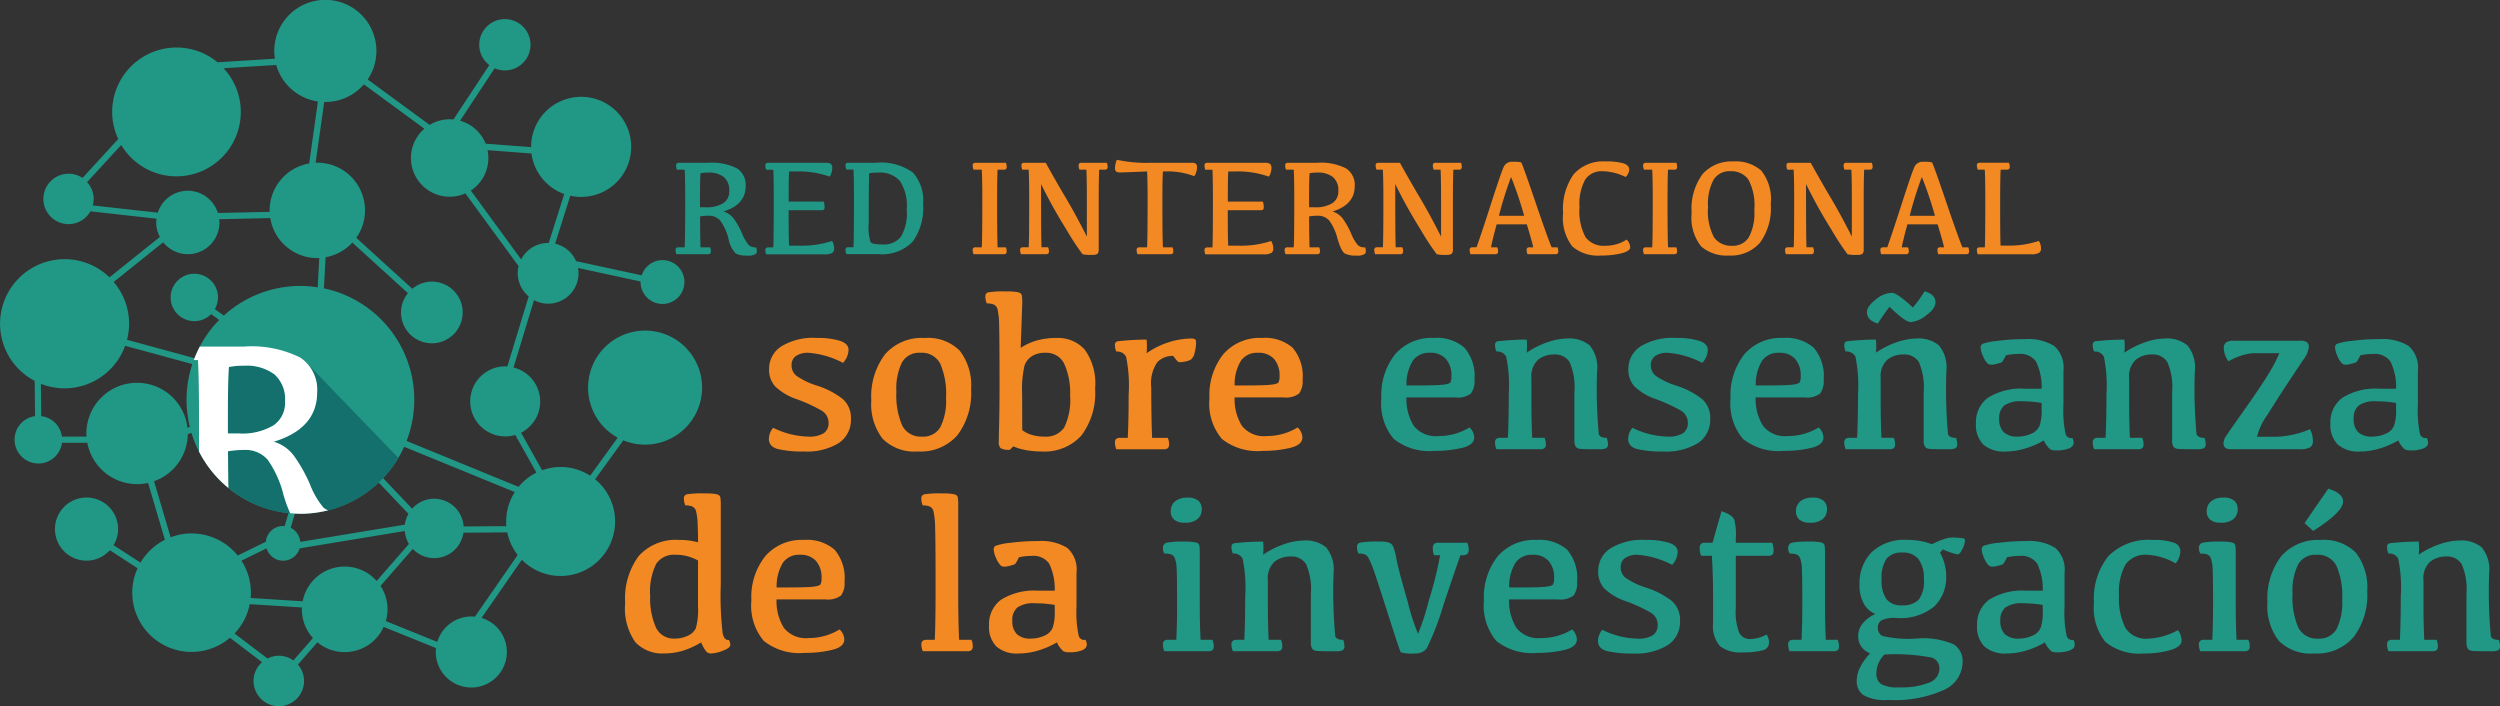 <svg xmlns="http://www.w3.org/2000/svg" width="174.248" height="49.229" viewBox="0 0 174.248 49.229">
  <rect x="0" y="0" width="174.248" height="49.229" fill="#333333" stroke="none"/>
  <g id="Grupo_68" data-name="Grupo 68" transform="translate(1914.996 148.375)">
    <g id="Grupo_17" data-name="Grupo 17" transform="translate(-1871.422 -113.984)">
      <g id="Grupo_15" data-name="Grupo 15" transform="translate(0 0)">
        <path id="Trazado_138" data-name="Trazado 138" d="M-1809.419-58.846a5.723,5.723,0,0,1-1.312.594,4.465,4.465,0,0,1-1.258.178,2.572,2.572,0,0,1-2.019-.787,4.105,4.105,0,0,1-.706-2.732,4.969,4.969,0,0,1,.942-3.269,3.472,3.472,0,0,1,2.818-1.123,4.985,4.985,0,0,1,.749.047q.3.046.571.115,0-.571-.027-1.223a4.225,4.225,0,0,0-.108-.922.5.5,0,0,0-.27-.348,1.292,1.292,0,0,0-.482-.077,1.2,1.2,0,0,1-.1-.471.279.279,0,0,1,.193-.3,6.841,6.841,0,0,1,1.274-.062,3.81,3.81,0,0,1,.826.058c.144.039.226.111.247.216a3.288,3.288,0,0,1,.031.544v5.527a22.261,22.261,0,0,0,.135,3.434q.135.486.421.425a.667.667,0,0,1,.108.348q0,.216-.514.409a2.511,2.511,0,0,1-.837.193.434.434,0,0,1-.324-.135A2.571,2.571,0,0,1-1809.419-58.846Zm-1.8-6.105a1.47,1.47,0,0,0-1.339.645,4.363,4.363,0,0,0-.413,2.226,4.968,4.968,0,0,0,.394,2.18,1.367,1.367,0,0,0,1.327.791,2.053,2.053,0,0,0,.9-.2,1.118,1.118,0,0,0,.56-.517,4.842,4.842,0,0,0,.151-1.579v-3.149a3.616,3.616,0,0,0-.676-.278A3.061,3.061,0,0,0-1811.217-64.951Z" transform="translate(1814.714 69.227)" fill="#f38923"/>
        <path id="Trazado_139" data-name="Trazado 139" d="M-1790.8-61.767a2.943,2.943,0,0,1,2.131.68,3.037,3.037,0,0,1,.695,2.238,1.429,1.429,0,0,1-.247.957,1.514,1.514,0,0,1-1.081.27h-3.411a3.538,3.538,0,0,0,.506,1.976,1.946,1.946,0,0,0,1.732.718,4.09,4.09,0,0,0,2.154-.6.988.988,0,0,1,.332.7q0,.517-.853.726a8.154,8.154,0,0,1-1.926.208,3.976,3.976,0,0,1-2.837-.837,3.829,3.829,0,0,1-.861-2.821,4.583,4.583,0,0,1,.969-3.084A3.361,3.361,0,0,1-1790.8-61.767Zm-.293,1.035a1.36,1.36,0,0,0-1.173.552,3.14,3.14,0,0,0-.44,1.725h.8q1.266,0,1.725-.05t.532-.166a.875.875,0,0,0,.073-.432,1.732,1.732,0,0,0-.386-1.2A1.432,1.432,0,0,0-1791.091-60.732Z" transform="translate(1803.263 65.008)" fill="#f38923"/>
      </g>
      <g id="Grupo_16" data-name="Grupo 16" transform="translate(20.64 0)">
        <path id="Trazado_140" data-name="Trazado 140" d="M-1766.219-62.651q0-3.265-.031-4.156a5.811,5.811,0,0,0-.112-1.161.5.5,0,0,0-.266-.348,1.285,1.285,0,0,0-.486-.077,1.2,1.2,0,0,1-.1-.471.28.28,0,0,1,.2-.3,6.858,6.858,0,0,1,1.27-.062,3.81,3.81,0,0,1,.826.058q.216.058.247.216a3.285,3.285,0,0,1,.031.544v6.46q.008,1.852.062,2.925h.857a1.016,1.016,0,0,1,.093.432.379.379,0,0,1-.085.285.5.5,0,0,1-.324.077h-3.072a1.227,1.227,0,0,1-.1-.463.332.332,0,0,1,.085-.251.392.392,0,0,1,.278-.081h.571Q-1766.219-60.1-1766.219-62.651Z" transform="translate(1767.214 69.227)" fill="#f38923"/>
        <path id="Trazado_141" data-name="Trazado 141" d="M-1751.613-54.526a5.859,5.859,0,0,1-1.331.575,4.829,4.829,0,0,1-1.339.2,2.163,2.163,0,0,1-1.552-.49,1.928,1.928,0,0,1-.51-1.455,2.112,2.112,0,0,1,.842-1.806,4.368,4.368,0,0,1,2.6-.626h1.135a3.982,3.982,0,0,0-.39-1.891,1.334,1.334,0,0,0-1.216-.533,4.134,4.134,0,0,0-.888.093,2.845,2.845,0,0,1-.266.478,2.7,2.7,0,0,1-.444.135c-.268.07-.454.057-.56-.039a1.565,1.565,0,0,1-.324-.521,1.621,1.621,0,0,1-.166-.61.272.272,0,0,1,.127-.239,4.213,4.213,0,0,1,1.038-.209,14.465,14.465,0,0,1,1.937-.123,3.47,3.47,0,0,1,2.019.471,2,2,0,0,1,.652,1.729v2.377A7.868,7.868,0,0,0-1750.1-55a.39.39,0,0,0,.474.293.685.685,0,0,1,.093.332q0,.263-.328.4a2.3,2.3,0,0,1-.884.139,1.017,1.017,0,0,1-.413-.066A1.741,1.741,0,0,1-1751.613-54.526Zm-.154-2.609a7.976,7.976,0,0,0-1.374-.116,1.957,1.957,0,0,0-1.231.293,1.14,1.14,0,0,0-.351.926,1.262,1.262,0,0,0,.313.93,1.32,1.32,0,0,0,.968.312,2.26,2.26,0,0,0,.95-.2,1.054,1.054,0,0,0,.582-.56,3.28,3.28,0,0,0,.143-1.131Z" transform="translate(1761.067 64.908)" fill="#f38923"/>
      </g>
    </g>
    <g id="Grupo_18" data-name="Grupo 18" transform="translate(-1833.941 -114.315)">
      <path id="Trazado_142" data-name="Trazado 142" d="M-1725.83-58.642h.818a.959.959,0,0,1,.1.432.379.379,0,0,1-.085.285.513.513,0,0,1-.332.077h-3.033a1.324,1.324,0,0,1-.093-.463.344.344,0,0,1,.081-.251.392.392,0,0,1,.281-.081h.571q.054-1.073.054-2.516,0-1.76-.027-2.35a2.542,2.542,0,0,0-.127-.814.46.46,0,0,0-.282-.278,1.606,1.606,0,0,0-.451-.054.7.7,0,0,1-.1-.378.357.357,0,0,1,.3-.386,6.284,6.284,0,0,1,1.165-.07,3.8,3.8,0,0,1,.826.058q.216.058.247.216a3.293,3.293,0,0,1,.03.544v3.512Q-1725.885-59.714-1725.83-58.642Zm-1.1-8.166a1.1,1.1,0,0,1-.741-.209.754.754,0,0,1-.239-.6.867.867,0,0,1,.308-.68,1.276,1.276,0,0,1,.849-.255,1.1,1.1,0,0,1,.772.22.776.776,0,0,1,.232.591.867.867,0,0,1-.286.675A1.3,1.3,0,0,1-1726.926-66.807Z" transform="translate(1728.455 69.177)" fill="#219786"/>
      <path id="Trazado_143" data-name="Trazado 143" d="M-1715.253-60.689a6.078,6.078,0,0,1,1.509-.749,4.413,4.413,0,0,1,1.331-.239,2.227,2.227,0,0,1,1.548.475,2.419,2.419,0,0,1,.521,1.81,34.428,34.428,0,0,0,.12,4.4q.119.247.551.239a1.25,1.25,0,0,1,.085.448.285.285,0,0,1-.131.278,1.166,1.166,0,0,1-.487.07q-1.072,0-1.312-.027a.41.41,0,0,1-.324-.162.889.889,0,0,1-.085-.451v-3.326a4.417,4.417,0,0,0-.336-2.115,1.191,1.191,0,0,0-1.085-.525,1.751,1.751,0,0,0-1.108.363,1.563,1.563,0,0,0-.467,1.3v1.629q0,1.365.054,2.516h.857a1.027,1.027,0,0,1,.093.432.379.379,0,0,1-.085.285.5.5,0,0,1-.324.077h-3.033a1.228,1.228,0,0,1-.1-.463.336.336,0,0,1,.085-.251.4.4,0,0,1,.278-.081h.533q.061-1.227.062-3.01a10,10,0,0,0-.178-2.639.683.683,0,0,0-.679-.363,1.045,1.045,0,0,1-.1-.448.25.25,0,0,1,.162-.267,17.948,17.948,0,0,1,2.045-.119A4.386,4.386,0,0,1-1715.253-60.689Z" transform="translate(1722.237 65.29)" fill="#219786"/>
      <path id="Trazado_144" data-name="Trazado 144" d="M-1691.537-60.551h-.417a1.176,1.176,0,0,1-.093-.455.465.465,0,0,1,.089-.324.388.388,0,0,1,.29-.093h2.022a1.087,1.087,0,0,1,.1.463.412.412,0,0,1-.1.324.542.542,0,0,1-.347.085h-.124q-.286.78-1.185,3.458a18.827,18.827,0,0,1-1.166,3.033.969.969,0,0,1-.829.355,2.555,2.555,0,0,1-.984-.085q-.067-.085-.911-2.732t-1.03-3.138a4.916,4.916,0,0,0-.309-.7.539.539,0,0,0-.278-.259,1.422,1.422,0,0,0-.424-.05,1.23,1.23,0,0,1-.1-.464.294.294,0,0,1,.243-.3,7.155,7.155,0,0,1,1.339-.07,1.95,1.95,0,0,1,.664.077.545.545,0,0,1,.282.27,4.466,4.466,0,0,1,.231.907q.135.714.78,2.944a15,15,0,0,0,.718,2.231,16.459,16.459,0,0,0,.756-2.335A24.979,24.979,0,0,0-1691.537-60.551Z" transform="translate(1710.856 65.189)" fill="#219786"/>
      <path id="Trazado_145" data-name="Trazado 145" d="M-1673.293-61.767a2.942,2.942,0,0,1,2.13.68,3.038,3.038,0,0,1,.695,2.238,1.429,1.429,0,0,1-.247.957,1.514,1.514,0,0,1-1.081.27h-3.412a3.545,3.545,0,0,0,.506,1.976,1.947,1.947,0,0,0,1.733.718,4.091,4.091,0,0,0,2.153-.6.989.989,0,0,1,.332.7q0,.517-.853.726a8.156,8.156,0,0,1-1.926.208,3.976,3.976,0,0,1-2.837-.837,3.829,3.829,0,0,1-.861-2.821,4.583,4.583,0,0,1,.969-3.084A3.361,3.361,0,0,1-1673.293-61.767Zm-.293,1.035a1.36,1.36,0,0,0-1.173.552,3.137,3.137,0,0,0-.44,1.725h.8q1.265,0,1.725-.05t.532-.166a.875.875,0,0,0,.073-.432,1.736,1.736,0,0,0-.385-1.2A1.433,1.433,0,0,0-1673.586-60.732Z" transform="translate(1699.335 65.34)" fill="#219786"/>
      <path id="Trazado_146" data-name="Trazado 146" d="M-1655.328-61.767a5.357,5.357,0,0,1,1.617.2q.6.2.6.637a1.384,1.384,0,0,1-.386.9,6.179,6.179,0,0,0-2.393-.7,1.475,1.475,0,0,0-.892.224.762.762,0,0,0-.3.648.91.91,0,0,0,.335.726,5.138,5.138,0,0,0,1.378.672,5.762,5.762,0,0,1,1.868.961,1.746,1.746,0,0,1,.555,1.37,1.929,1.929,0,0,1-.849,1.69,4.221,4.221,0,0,1-2.416.587,7.48,7.48,0,0,1-1.825-.169q-.629-.17-.629-.71a1.233,1.233,0,0,1,.3-.772,5.829,5.829,0,0,0,2.455.617,1.929,1.929,0,0,0,1.057-.231.825.825,0,0,0,.348-.741.977.977,0,0,0-.529-.868,11.541,11.541,0,0,0-1.656-.76,4.035,4.035,0,0,1-1.536-.9,1.717,1.717,0,0,1-.425-1.2,1.86,1.86,0,0,1,.842-1.583A4.239,4.239,0,0,1-1655.328-61.767Z" transform="translate(1688.988 65.34)" fill="#219786"/>
      <path id="Trazado_147" data-name="Trazado 147" d="M-1641.985-64.175h.525l.625-2.192a2.455,2.455,0,0,1,.552.239.932.932,0,0,1,.336.328,4.13,4.13,0,0,1,.108,1.308v.317h2.539a1.572,1.572,0,0,1,.093.54.39.39,0,0,1-.085.3.548.548,0,0,1-.339.073h-2.207v3.651a3.98,3.98,0,0,0,.239,1.717.832.832,0,0,0,.722.436,2.55,2.55,0,0,0,1.184-.317.983.983,0,0,1,.17.556.548.548,0,0,1-.452.547,5.257,5.257,0,0,1-1.424.139,2.265,2.265,0,0,1-1.54-.433,2.121,2.121,0,0,1-.482-1.612v-1.814q0-1.482-.085-2.871h-.756a1.7,1.7,0,0,1-.093-.541.4.4,0,0,1,.085-.282A.383.383,0,0,1-1641.985-64.175Z" transform="translate(1679.767 67.941)" fill="#219786"/>
      <path id="Trazado_148" data-name="Trazado 148" d="M-1625.538-58.642h.818a.959.959,0,0,1,.1.432.379.379,0,0,1-.085.285.514.514,0,0,1-.332.077h-3.033a1.324,1.324,0,0,1-.093-.463.344.344,0,0,1,.081-.251.392.392,0,0,1,.281-.081h.571q.054-1.073.054-2.516,0-1.76-.026-2.35a2.542,2.542,0,0,0-.127-.814.46.46,0,0,0-.282-.278,1.606,1.606,0,0,0-.451-.054.7.7,0,0,1-.1-.378.357.357,0,0,1,.3-.386,6.284,6.284,0,0,1,1.165-.07,3.8,3.8,0,0,1,.826.058q.216.058.247.216a3.293,3.293,0,0,1,.03.544v3.512Q-1625.593-59.714-1625.538-58.642Zm-1.1-8.166a1.1,1.1,0,0,1-.741-.209.754.754,0,0,1-.239-.6.866.866,0,0,1,.308-.68,1.277,1.277,0,0,1,.849-.255,1.1,1.1,0,0,1,.772.22.776.776,0,0,1,.232.591.868.868,0,0,1-.286.675A1.3,1.3,0,0,1-1626.634-66.807Z" transform="translate(1671.741 69.177)" fill="#219786"/>
      <path id="Trazado_149" data-name="Trazado 149" d="M-1611.363-61.079a3.315,3.315,0,0,1,.432,1.644,2.786,2.786,0,0,1-.837,2.107,3.7,3.7,0,0,1-2.636.8,2.05,2.05,0,0,0-1.05.173.586.586,0,0,0-.239.506.61.61,0,0,0,.324.579,8.094,8.094,0,0,0,2.369.177,5.294,5.294,0,0,1,2.613.414,1.389,1.389,0,0,1,.6,1.223,2.152,2.152,0,0,1-1.27,1.93,8.36,8.36,0,0,1-3.932.71,2.983,2.983,0,0,1-1.737-.351,1.188,1.188,0,0,1-.44-.984,2.126,2.126,0,0,1,.247-.961,3.878,3.878,0,0,1,.687-.946,1.4,1.4,0,0,1-.606-.459,1.221,1.221,0,0,1-.227-.753,1.388,1.388,0,0,1,.293-.853,2.424,2.424,0,0,1,.9-.683,1.636,1.636,0,0,1-.8-.717,2.638,2.638,0,0,1-.3-1.351,3.082,3.082,0,0,1,.833-2.226,3.325,3.325,0,0,1,2.508-.869,4.7,4.7,0,0,1,1.706.3,5.187,5.187,0,0,1,1.2-.455,4.712,4.712,0,0,1,1.019.05.178.178,0,0,1,.085.166,1.471,1.471,0,0,1-.181.575q-.181.374-.34.374a5.021,5.021,0,0,1-1.023-.347Zm-3.875,7.1a1.9,1.9,0,0,0-.413.61,1.764,1.764,0,0,0-.143.687.874.874,0,0,0,.317.756,2.347,2.347,0,0,0,1.266.232,5.122,5.122,0,0,0,2.1-.332,1.046,1.046,0,0,0,.707-.965.775.775,0,0,0-.517-.772A13.432,13.432,0,0,0-1615.238-53.978Zm1.251-7.109a1.359,1.359,0,0,0-1.088.413,2.345,2.345,0,0,0-.355,1.493,2.145,2.145,0,0,0,.343,1.351,1.3,1.3,0,0,0,1.077.424,1.539,1.539,0,0,0,1.15-.382,2.089,2.089,0,0,0,.371-1.439,2.192,2.192,0,0,0-.375-1.4A1.359,1.359,0,0,0-1613.988-61.087Z" transform="translate(1665.524 65.54)" fill="#219786"/>
      <path id="Trazado_150" data-name="Trazado 150" d="M-1593.128-54.526a5.848,5.848,0,0,1-1.331.575,4.825,4.825,0,0,1-1.339.2,2.162,2.162,0,0,1-1.551-.49,1.926,1.926,0,0,1-.51-1.455,2.111,2.111,0,0,1,.841-1.806,4.369,4.369,0,0,1,2.6-.626h1.135a3.973,3.973,0,0,0-.39-1.891,1.333,1.333,0,0,0-1.215-.533,4.129,4.129,0,0,0-.888.093,2.82,2.82,0,0,1-.266.478,2.688,2.688,0,0,1-.444.135q-.4.1-.56-.039a1.565,1.565,0,0,1-.324-.521,1.618,1.618,0,0,1-.166-.61.272.272,0,0,1,.127-.239,4.2,4.2,0,0,1,1.038-.209,14.468,14.468,0,0,1,1.937-.123,3.47,3.47,0,0,1,2.019.471,2,2,0,0,1,.652,1.729v2.377a7.868,7.868,0,0,0,.143,2.014.39.39,0,0,0,.474.293.691.691,0,0,1,.093.332q0,.263-.328.4a2.3,2.3,0,0,1-.883.139,1.02,1.02,0,0,1-.413-.066A1.749,1.749,0,0,1-1593.128-54.526Zm-.154-2.609a7.972,7.972,0,0,0-1.374-.116,1.954,1.954,0,0,0-1.231.293,1.14,1.14,0,0,0-.352.926,1.263,1.263,0,0,0,.313.93,1.321,1.321,0,0,0,.968.312,2.259,2.259,0,0,0,.95-.2,1.055,1.055,0,0,0,.583-.56,3.284,3.284,0,0,0,.143-1.131Z" transform="translate(1654.605 65.239)" fill="#219786"/>
      <path id="Trazado_151" data-name="Trazado 151" d="M-1575.615-53.855a3.744,3.744,0,0,1-2.7-.8,3.766,3.766,0,0,1-.8-2.728,4.718,4.718,0,0,1,1.011-3.261,3.94,3.94,0,0,1,3.08-1.123,4.129,4.129,0,0,1,1.467.189.628.628,0,0,1,.463.567,1.413,1.413,0,0,1-.324.88,4.467,4.467,0,0,0-1.976-.6,1.689,1.689,0,0,0-1.524.683,3.965,3.965,0,0,0-.452,2.142,4.609,4.609,0,0,0,.44,2.258,1.7,1.7,0,0,0,1.606.76,4.689,4.689,0,0,0,2.061-.594,1.236,1.236,0,0,1,.255.726q0,.44-.8.671A6.461,6.461,0,0,1-1575.615-53.855Z" transform="translate(1644.008 65.34)" fill="#219786"/>
      <path id="Trazado_152" data-name="Trazado 152" d="M-1559.655-58.642h.818a.96.96,0,0,1,.1.432.379.379,0,0,1-.085.285.513.513,0,0,1-.332.077h-3.033a1.327,1.327,0,0,1-.093-.463.344.344,0,0,1,.081-.251.394.394,0,0,1,.282-.081h.571q.054-1.073.054-2.516,0-1.76-.026-2.35a2.544,2.544,0,0,0-.127-.814.461.461,0,0,0-.282-.278,1.6,1.6,0,0,0-.451-.054.7.7,0,0,1-.1-.378.356.356,0,0,1,.3-.386,6.283,6.283,0,0,1,1.165-.07,3.8,3.8,0,0,1,.826.058q.216.058.247.216a3.336,3.336,0,0,1,.03.544v3.512Q-1559.709-59.714-1559.655-58.642Zm-1.1-8.166a1.107,1.107,0,0,1-.741-.209.756.756,0,0,1-.239-.6.866.866,0,0,1,.308-.68,1.276,1.276,0,0,1,.849-.255,1.1,1.1,0,0,1,.772.22.777.777,0,0,1,.232.591.868.868,0,0,1-.286.675A1.3,1.3,0,0,1-1560.751-66.807Z" transform="translate(1634.485 69.177)" fill="#219786"/>
      <path id="Trazado_153" data-name="Trazado 153" d="M-1548.034-58.505a3.127,3.127,0,0,1-2.462-.888,3.938,3.938,0,0,1-.787-2.678,4.862,4.862,0,0,1,.953-3.2,3.383,3.383,0,0,1,2.752-1.142,3.13,3.13,0,0,1,2.462.888,3.951,3.951,0,0,1,.787,2.686,4.848,4.848,0,0,1-.953,3.2A3.381,3.381,0,0,1-1548.034-58.505Zm.293-1.035a1.367,1.367,0,0,0,1.274-.664,4.127,4.127,0,0,0,.394-2.045,5.282,5.282,0,0,0-.4-2.362,1.443,1.443,0,0,0-1.393-.772,1.366,1.366,0,0,0-1.274.664,4.141,4.141,0,0,0-.394,2.053,5.256,5.256,0,0,0,.4,2.354A1.442,1.442,0,0,0-1547.74-59.54Zm-.957-8.05,1.652-2.4q1.035.316,1.035.9,0,.726-2.084,2.045Z" transform="translate(1628.267 69.99)" fill="#219786"/>
      <path id="Trazado_154" data-name="Trazado 154" d="M-1529.892-60.689a6.081,6.081,0,0,1,1.509-.749,4.416,4.416,0,0,1,1.332-.239,2.226,2.226,0,0,1,1.547.475,2.419,2.419,0,0,1,.521,1.81,34.472,34.472,0,0,0,.12,4.4q.12.247.552.239a1.251,1.251,0,0,1,.086.448.286.286,0,0,1-.132.278,1.162,1.162,0,0,1-.486.07q-1.073,0-1.312-.027a.41.41,0,0,1-.324-.162.89.89,0,0,1-.085-.451v-3.326a4.417,4.417,0,0,0-.336-2.115,1.19,1.19,0,0,0-1.085-.525,1.751,1.751,0,0,0-1.108.363,1.564,1.564,0,0,0-.467,1.3v1.629q0,1.365.054,2.516h.857a1.018,1.018,0,0,1,.093.432.381.381,0,0,1-.085.285.5.5,0,0,1-.325.077H-1532a1.238,1.238,0,0,1-.1-.463.335.335,0,0,1,.085-.251.4.4,0,0,1,.278-.081h.533q.062-1.227.062-3.01a9.988,9.988,0,0,0-.178-2.639.682.682,0,0,0-.679-.363,1.054,1.054,0,0,1-.1-.448.251.251,0,0,1,.162-.267,17.935,17.935,0,0,1,2.045-.119A4.438,4.438,0,0,1-1529.892-60.689Z" transform="translate(1617.419 65.29)" fill="#219786"/>
    </g>
    <g id="Grupo_19" data-name="Grupo 19" transform="translate(-1867.911 -137.028)">
      <path id="Trazado_155" data-name="Trazado 155" d="M-1804.894-116.37h.667a.726.726,0,0,1,.056.271.23.23,0,0,1-.046.163.229.229,0,0,1-.163.046h-2.194a.824.824,0,0,1-.061-.294.182.182,0,0,1,.05-.143.236.236,0,0,1,.161-.044h.425q.038-.649.037-3.328,0-1.433-.037-2.082h-.541a.889.889,0,0,1-.056-.294.181.181,0,0,1,.049-.142.234.234,0,0,1,.161-.045h2.012a3.88,3.88,0,0,1,2.026.392,1.368,1.368,0,0,1,.6,1.237q0,1.293-1.549,1.765a1.39,1.39,0,0,1,.719.5,5.52,5.52,0,0,1,.582,1.034,2.852,2.852,0,0,0,.481.824.7.7,0,0,0,.5.142q.1.336-.023.455a.972.972,0,0,1-.6.119,1.636,1.636,0,0,1-.8-.145,2,2,0,0,1-.506-1.029,3.757,3.757,0,0,0-.558-1.244,1.034,1.034,0,0,0-.849-.359,3.57,3.57,0,0,0-.574.046Q-1804.921-116.916-1804.894-116.37Zm-.037-2.791h.392a2.193,2.193,0,0,0,1.23-.285.961.961,0,0,0,.417-.849,1.187,1.187,0,0,0-.378-.974,1.669,1.669,0,0,0-1.083-.31,2.678,2.678,0,0,0-.542.046q-.037.4-.037,1.891Z" transform="translate(1806.635 122.261)" fill="#219786"/>
      <path id="Trazado_156" data-name="Trazado 156" d="M-1792.041-122.261h4a.637.637,0,0,1,.364.075.362.362,0,0,1,.1.3,1.161,1.161,0,0,1-.177.588,6.6,6.6,0,0,0-2.427-.359h-.406q-.033.528-.028,2.1h2.441a1.2,1.2,0,0,1,.061.383.246.246,0,0,1-.046.175.272.272,0,0,1-.182.044h-2.278q0,2.017.033,2.469h.654a6.714,6.714,0,0,0,2.338-.327,1.039,1.039,0,0,1,.149.532.342.342,0,0,1-.135.3,1.058,1.058,0,0,1-.551.1l-4.052,0a.842.842,0,0,1-.061-.3.177.177,0,0,1,.049-.138.241.241,0,0,1,.161-.044h.345q.033-.654.033-3.333,0-1.433-.033-2.082h-.495a.833.833,0,0,1-.061-.294.182.182,0,0,1,.049-.142A.236.236,0,0,1-1792.041-122.261Z" transform="translate(1798.501 122.261)" fill="#219786"/>
      <path id="Trazado_157" data-name="Trazado 157" d="M-1779.172-122.261h1.886a3.825,3.825,0,0,1,2.6.674,2.935,2.935,0,0,1,.719,2.22,3.984,3.984,0,0,1-.728,2.6,2.966,2.966,0,0,1-2.4.873l-2.222,0a.839.839,0,0,1-.061-.3.177.177,0,0,1,.05-.138.239.239,0,0,1,.161-.044h.345q.032-.654.033-3.333,0-1.433-.033-2.082h-.495a.83.83,0,0,1-.061-.294.181.181,0,0,1,.05-.142A.234.234,0,0,1-1779.172-122.261Zm2.053.682a3.413,3.413,0,0,0-.607.046q-.033.7-.033,3.464a3.682,3.682,0,0,0,.121,1.327q.121.171.845.171a1.528,1.528,0,0,0,1.263-.516,3.187,3.187,0,0,0,.418-1.921,3.123,3.123,0,0,0-.488-2.007A1.9,1.9,0,0,0-1777.118-121.579Z" transform="translate(1791.224 122.261)" fill="#219786"/>
    </g>
    <g id="Grupo_20" data-name="Grupo 20" transform="translate(-1847.201 -137.238)">
      <path id="Trazado_158" data-name="Trazado 158" d="M-1758.762-122.261h2.105a.727.727,0,0,1,.056.271.229.229,0,0,1-.046.163.227.227,0,0,1-.164.047h-.425q-.033.649-.033,2.138,0,2.623.037,3.272h.574a.727.727,0,0,1,.056.271.229.229,0,0,1-.046.163.229.229,0,0,1-.164.046h-2.1a.824.824,0,0,1-.061-.294.184.184,0,0,1,.049-.143.237.237,0,0,1,.161-.044h.425q.038-.649.037-3.328,0-1.433-.037-2.082h-.574a.828.828,0,0,1-.061-.294.183.183,0,0,1,.049-.142A.235.235,0,0,1-1758.762-122.261Z" transform="translate(1758.972 122.471)" fill="#f38923"/>
      <path id="Trazado_159" data-name="Trazado 159" d="M-1751.063-122.261h1.484q.752,1.358,1.417,2.476t1.449,2.668V-119.7q0-1.433-.032-2.082h-.481a.829.829,0,0,1-.06-.294.182.182,0,0,1,.049-.142.234.234,0,0,1,.161-.045h1.755a.73.73,0,0,1,.056.271.229.229,0,0,1-.046.163.228.228,0,0,1-.163.047h-.379q-.032.649-.033,2.138v3.374a.5.5,0,0,1-.081.35.63.63,0,0,1-.381.075,2.5,2.5,0,0,1-.665-.044,17.583,17.583,0,0,1-1.134-1.734,34.542,34.542,0,0,1-1.758-3.16q0,3.763.032,4.411h.458a.681.681,0,0,1,.061.271.227.227,0,0,1-.047.163.236.236,0,0,1-.168.046h-1.736a.827.827,0,0,1-.061-.294.183.183,0,0,1,.049-.143.236.236,0,0,1,.161-.044h.392q.032-.649.032-3.328,0-1.433-.037-2.082h-.444a.837.837,0,0,1-.06-.294.182.182,0,0,1,.049-.142A.234.234,0,0,1-1751.063-122.261Z" transform="translate(1754.671 122.471)" fill="#f38923"/>
      <path id="Trazado_160" data-name="Trazado 160" d="M-1733.908-116.643q.038-.649.037-3.328,0-1.433-.037-1.961-1.657.07-1.871.07a.463.463,0,0,1-.285-.065.311.311,0,0,1-.079-.248,1.469,1.469,0,0,1,.13-.569,9.568,9.568,0,0,0,2.3.21h2.917a.462.462,0,0,1,.287.067.307.307,0,0,1,.082.246,1.12,1.12,0,0,1-.192.621,5.23,5.23,0,0,0-2.026-.332h-.158q-.038.528-.037,2.017,0,2.623.037,3.272h.667a.728.728,0,0,1,.056.271.229.229,0,0,1-.046.163.231.231,0,0,1-.163.046h-2.287a.824.824,0,0,1-.061-.294.182.182,0,0,1,.05-.143.236.236,0,0,1,.161-.044Z" transform="translate(1746.063 122.744)" fill="#f38923"/>
      <path id="Trazado_161" data-name="Trazado 161" d="M-1721.594-122.261h4a.636.636,0,0,1,.364.075.362.362,0,0,1,.1.3,1.162,1.162,0,0,1-.178.588,6.6,6.6,0,0,0-2.427-.359h-.406q-.033.528-.028,2.1h2.442a1.217,1.217,0,0,1,.06.383.244.244,0,0,1-.047.175.27.27,0,0,1-.182.044h-2.278q0,2.017.032,2.469h.654a6.718,6.718,0,0,0,2.339-.327,1.042,1.042,0,0,1,.149.532.343.343,0,0,1-.135.3,1.059,1.059,0,0,1-.551.1l-4.051,0a.839.839,0,0,1-.061-.3.178.178,0,0,1,.05-.138.239.239,0,0,1,.161-.044h.345q.033-.654.033-3.333,0-1.433-.033-2.082h-.495a.83.83,0,0,1-.061-.294.182.182,0,0,1,.05-.142A.234.234,0,0,1-1721.594-122.261Z" transform="translate(1737.954 122.471)" fill="#f38923"/>
      <path id="Trazado_162" data-name="Trazado 162" d="M-1707.193-116.37h.668a.737.737,0,0,1,.056.271.228.228,0,0,1-.047.163.229.229,0,0,1-.163.046h-2.194a.828.828,0,0,1-.06-.294.184.184,0,0,1,.049-.143.236.236,0,0,1,.161-.044h.425q.037-.649.037-3.328,0-1.433-.037-2.082h-.542a.885.885,0,0,1-.056-.294.182.182,0,0,1,.049-.142.234.234,0,0,1,.161-.045h2.012a3.881,3.881,0,0,1,2.026.392,1.368,1.368,0,0,1,.6,1.237q0,1.293-1.55,1.765a1.392,1.392,0,0,1,.719.5,5.552,5.552,0,0,1,.581,1.034,2.851,2.851,0,0,0,.481.824.7.7,0,0,0,.5.142q.1.336-.023.455a.972.972,0,0,1-.6.119,1.635,1.635,0,0,1-.8-.145q-.243-.145-.506-1.029a3.754,3.754,0,0,0-.558-1.244,1.033,1.033,0,0,0-.849-.359,3.575,3.575,0,0,0-.574.046Q-1707.221-116.916-1707.193-116.37Zm-.037-2.791h.392a2.192,2.192,0,0,0,1.23-.285.961.961,0,0,0,.418-.849,1.189,1.189,0,0,0-.378-.974,1.669,1.669,0,0,0-1.083-.31,2.677,2.677,0,0,0-.542.046q-.037.4-.037,1.891Z" transform="translate(1730.676 122.471)" fill="#f38923"/>
      <path id="Trazado_163" data-name="Trazado 163" d="M-1694.247-122.261h1.484q.751,1.358,1.417,2.476t1.449,2.668V-119.7q0-1.433-.033-2.082h-.481a.83.83,0,0,1-.061-.294.182.182,0,0,1,.049-.142.235.235,0,0,1,.161-.045h1.755a.726.726,0,0,1,.056.271.228.228,0,0,1-.047.163.226.226,0,0,1-.163.047h-.378q-.032.649-.032,2.138v3.374a.5.5,0,0,1-.082.35.631.631,0,0,1-.381.075,2.51,2.51,0,0,1-.665-.044,17.559,17.559,0,0,1-1.134-1.734,34.481,34.481,0,0,1-1.758-3.16q0,3.763.033,4.411h.457a.687.687,0,0,1,.06.271.229.229,0,0,1-.047.163.236.236,0,0,1-.168.046h-1.736a.826.826,0,0,1-.061-.294.183.183,0,0,1,.05-.143.236.236,0,0,1,.161-.044h.392q.033-.649.033-3.328,0-1.433-.037-2.082h-.443a.831.831,0,0,1-.061-.294.182.182,0,0,1,.049-.142A.236.236,0,0,1-1694.247-122.261Z" transform="translate(1722.543 122.471)" fill="#f38923"/>
      <path id="Trazado_164" data-name="Trazado 164" d="M-1676.279-122.422a2.175,2.175,0,0,1,.6.04q.07.039.943,2.609t1.181,3.312h.411a.728.728,0,0,1,.056.271.228.228,0,0,1-.047.163.23.23,0,0,1-.163.046h-1.937a.826.826,0,0,1-.061-.294.184.184,0,0,1,.049-.143.238.238,0,0,1,.161-.044h.252q-.088-.416-.448-1.6h-2.1q-.326,1.172-.392,1.6h.434a.728.728,0,0,1,.056.271.228.228,0,0,1-.047.163.23.23,0,0,1-.163.046h-1.718a.884.884,0,0,1-.056-.294.184.184,0,0,1,.049-.143.237.237,0,0,1,.161-.044h.271q.308-.85,1.022-3.069t.882-2.555A.622.622,0,0,1-1676.279-122.422Zm-.947,3.762h1.759a25.917,25.917,0,0,0-.912-2.7A25.179,25.179,0,0,0-1677.226-118.66Z" transform="translate(1713.905 122.562)" fill="#f38923"/>
      <path id="Trazado_165" data-name="Trazado 165" d="M-1661.332-116.6a2.684,2.684,0,0,0,1.494-.43.771.771,0,0,1,.247.537q0,.261-.6.418a5.846,5.846,0,0,1-1.447.156,2.725,2.725,0,0,1-1.988-.635,3.227,3.227,0,0,1-.639-2.306,4.153,4.153,0,0,1,.751-2.74,2.752,2.752,0,0,1,2.213-.878,4.358,4.358,0,0,1,1.228.131q.416.13.415.444a.726.726,0,0,1-.257.509,3.727,3.727,0,0,0-1.61-.4,1.364,1.364,0,0,0-1.195.571,3.491,3.491,0,0,0-.4,1.935,3.785,3.785,0,0,0,.423,2.1A1.566,1.566,0,0,0-1661.332-116.6Z" transform="translate(1705.418 122.592)" fill="#f38923"/>
      <path id="Trazado_166" data-name="Trazado 166" d="M-1651.211-122.261h2.1a.726.726,0,0,1,.056.271.229.229,0,0,1-.047.163.226.226,0,0,1-.163.047h-.425q-.032.649-.033,2.138,0,2.623.037,3.272h.574a.726.726,0,0,1,.056.271.229.229,0,0,1-.047.163.228.228,0,0,1-.163.046h-2.1a.824.824,0,0,1-.061-.294.183.183,0,0,1,.05-.143.236.236,0,0,1,.161-.044h.425q.038-.649.037-3.328,0-1.433-.037-2.082h-.574a.828.828,0,0,1-.061-.294.181.181,0,0,1,.05-.142A.234.234,0,0,1-1651.211-122.261Z" transform="translate(1698.154 122.471)" fill="#f38923"/>
      <path id="Trazado_167" data-name="Trazado 167" d="M-1643.643-118.882a4.069,4.069,0,0,1,.763-2.717,2.7,2.7,0,0,1,2.154-.878,2.685,2.685,0,0,1,1.933.637,3.194,3.194,0,0,1,.663,2.327,4.064,4.064,0,0,1-.763,2.717,2.7,2.7,0,0,1-2.154.877,2.689,2.689,0,0,1-1.932-.635A3.189,3.189,0,0,1-1643.643-118.882Zm1.143-.429a3.84,3.84,0,0,0,.423,2.136,1.455,1.455,0,0,0,1.253.576,1.3,1.3,0,0,0,1.16-.584,3.533,3.533,0,0,0,.389-1.9,3.832,3.832,0,0,0-.422-2.145,1.463,1.463,0,0,0-1.253-.567,1.3,1.3,0,0,0-1.16.583A3.525,3.525,0,0,0-1642.5-119.311Z" transform="translate(1693.755 122.592)" fill="#f38923"/>
      <path id="Trazado_168" data-name="Trazado 168" d="M-1628.355-122.261h1.484q.752,1.358,1.417,2.476t1.449,2.668V-119.7q0-1.433-.033-2.082h-.481a.829.829,0,0,1-.06-.294.18.18,0,0,1,.049-.142.233.233,0,0,1,.161-.045h1.755a.731.731,0,0,1,.056.271.229.229,0,0,1-.047.163.228.228,0,0,1-.163.047h-.378q-.032.649-.033,2.138v3.374a.5.5,0,0,1-.081.35.63.63,0,0,1-.381.075,2.505,2.505,0,0,1-.665-.044,17.63,17.63,0,0,1-1.135-1.734,34.647,34.647,0,0,1-1.757-3.16q0,3.763.032,4.411h.458a.679.679,0,0,1,.061.271.227.227,0,0,1-.047.163.236.236,0,0,1-.168.046h-1.736a.826.826,0,0,1-.061-.294.182.182,0,0,1,.049-.143.236.236,0,0,1,.161-.044h.393q.032-.649.032-3.328,0-1.433-.037-2.082h-.444a.84.84,0,0,1-.06-.294.18.18,0,0,1,.049-.142A.233.233,0,0,1-1628.355-122.261Z" transform="translate(1685.282 122.471)" fill="#f38923"/>
      <path id="Trazado_169" data-name="Trazado 169" d="M-1610.386-122.422a2.18,2.18,0,0,1,.6.04q.07.039.943,2.609t1.181,3.312h.411a.73.73,0,0,1,.056.271.227.227,0,0,1-.047.163.229.229,0,0,1-.163.046h-1.937a.833.833,0,0,1-.06-.294.185.185,0,0,1,.049-.143.239.239,0,0,1,.161-.044h.252q-.088-.416-.448-1.6h-2.105q-.326,1.172-.392,1.6h.434a.728.728,0,0,1,.056.271.226.226,0,0,1-.047.163.229.229,0,0,1-.163.046h-1.718a.885.885,0,0,1-.056-.294.184.184,0,0,1,.049-.143.238.238,0,0,1,.161-.044h.271q.308-.85,1.022-3.069t.882-2.555A.621.621,0,0,1-1610.386-122.422Zm-.948,3.762h1.76a25.641,25.641,0,0,0-.913-2.7A25.492,25.492,0,0,0-1611.334-118.66Z" transform="translate(1676.644 122.562)" fill="#f38923"/>
      <path id="Trazado_170" data-name="Trazado 170" d="M-1596.246-116.491h.4a6.467,6.467,0,0,0,2.269-.327,1.039,1.039,0,0,1,.149.532.343.343,0,0,1-.135.3,1.058,1.058,0,0,1-.551.1l-3.725,0a.849.849,0,0,1-.06-.3.176.176,0,0,1,.049-.138.238.238,0,0,1,.161-.044h.345q.033-.654.033-3.333,0-1.433-.037-2.082h-.49a.84.84,0,0,1-.06-.294.18.18,0,0,1,.049-.142.233.233,0,0,1,.161-.045h2.021a.689.689,0,0,1,.06.271.229.229,0,0,1-.047.163.235.235,0,0,1-.168.047h-.42q-.033.649-.033,2.138Q-1596.279-117.019-1596.246-116.491Z" transform="translate(1667.89 122.471)" fill="#f38923"/>
    </g>
    <g id="Grupo_21" data-name="Grupo 21" transform="translate(-1861.406 -128.062)">
      <path id="Trazado_171" data-name="Trazado 171" d="M-1788.328-94.167a5.343,5.343,0,0,1,1.617.2q.6.2.6.637a1.384,1.384,0,0,1-.386.9,6.173,6.173,0,0,0-2.392-.7,1.481,1.481,0,0,0-.892.223.763.763,0,0,0-.3.649.911.911,0,0,0,.336.726,5.122,5.122,0,0,0,1.377.671,5.761,5.761,0,0,1,1.868.961,1.746,1.746,0,0,1,.556,1.37,1.927,1.927,0,0,1-.85,1.69,4.215,4.215,0,0,1-2.415.587,7.454,7.454,0,0,1-1.825-.17q-.629-.169-.629-.71a1.236,1.236,0,0,1,.3-.772,5.83,5.83,0,0,0,2.455.617,1.931,1.931,0,0,0,1.057-.231.825.825,0,0,0,.348-.741.977.977,0,0,0-.529-.868,11.58,11.58,0,0,0-1.656-.76,4.03,4.03,0,0,1-1.536-.9,1.714,1.714,0,0,1-.425-1.2,1.859,1.859,0,0,1,.841-1.582A4.242,4.242,0,0,1-1788.328-94.167Z" transform="translate(1791.663 97.408)" fill="#f38923"/>
      <path id="Trazado_172" data-name="Trazado 172" d="M-1771.984-86.255a3.126,3.126,0,0,1-2.462-.888,3.937,3.937,0,0,1-.787-2.678,4.865,4.865,0,0,1,.953-3.2,3.383,3.383,0,0,1,2.752-1.142,3.13,3.13,0,0,1,2.462.888,3.947,3.947,0,0,1,.788,2.686,4.851,4.851,0,0,1-.953,3.2A3.382,3.382,0,0,1-1771.984-86.255Zm.294-1.035a1.367,1.367,0,0,0,1.273-.664,4.123,4.123,0,0,0,.394-2.045,5.291,5.291,0,0,0-.4-2.362,1.443,1.443,0,0,0-1.394-.772,1.366,1.366,0,0,0-1.273.664,4.139,4.139,0,0,0-.394,2.054,5.264,5.264,0,0,0,.405,2.354A1.443,1.443,0,0,0-1771.69-87.29Z" transform="translate(1782.372 97.408)" fill="#f38923"/>
      <path id="Trazado_173" data-name="Trazado 173" d="M-1755.948-95.051q0-3.265-.027-4.157a5.679,5.679,0,0,0-.108-1.161.5.5,0,0,0-.27-.347,1.292,1.292,0,0,0-.483-.077,1.212,1.212,0,0,1-.1-.471.279.279,0,0,1,.193-.3,6.845,6.845,0,0,1,1.274-.062,3.809,3.809,0,0,1,.826.058q.216.058.247.216a3.259,3.259,0,0,1,.032.544l-.109,3.118a3.874,3.874,0,0,1,1.107-.513,4.977,4.977,0,0,1,1.393-.182,2.509,2.509,0,0,1,1.957.806,4.02,4.02,0,0,1,.729,2.714,4.918,4.918,0,0,1-.953,3.276,3.459,3.459,0,0,1-2.783,1.115,5.7,5.7,0,0,1-1.154-.108,3.765,3.765,0,0,1-.814-.247l-.239.239a1.11,1.11,0,0,1-.644-.116.576.576,0,0,1-.127-.432q0-.27.026-1.312T-1755.948-95.051Zm1.575.594.008,2.493a1.9,1.9,0,0,0,.652.332,2.977,2.977,0,0,0,.883.123,1.532,1.532,0,0,0,1.386-.629,4.359,4.359,0,0,0,.413-2.242,4.826,4.826,0,0,0-.417-2.22,1.372,1.372,0,0,0-1.3-.752,1.7,1.7,0,0,0-.942.236,1.3,1.3,0,0,0-.521.667A7.582,7.582,0,0,0-1754.373-94.457Z" transform="translate(1772.025 101.627)" fill="#f38923"/>
      <path id="Trazado_174" data-name="Trazado 174" d="M-1736.153-93.615a.25.25,0,0,1,.162-.266,17.8,17.8,0,0,1,2.045-.119,4.856,4.856,0,0,1,0,.949,5.794,5.794,0,0,1,1.648-.8,5.337,5.337,0,0,1,1.439-.224.564.564,0,0,1,.289.05c.049.033.073.106.073.22a2.71,2.71,0,0,1-.1.71.857.857,0,0,1-.251.478,1.239,1.239,0,0,1-.486.155,1.02,1.02,0,0,1-.4.023,2.521,2.521,0,0,1-.352-.425,1.48,1.48,0,0,0-1.112.436,2.6,2.6,0,0,0-.425,1.756q.008,2.37.062,3.519h1.088a1.014,1.014,0,0,1,.093.433.377.377,0,0,1-.085.285.5.5,0,0,1-.324.077h-3.265a1.231,1.231,0,0,1-.1-.463.333.333,0,0,1,.084-.251.4.4,0,0,1,.278-.081h.533q.061-1.149.062-3.01a10.006,10.006,0,0,0-.178-2.64.684.684,0,0,0-.679-.363A1.05,1.05,0,0,1-1736.153-93.615Z" transform="translate(1760.273 97.358)" fill="#f38923"/>
      <path id="Trazado_175" data-name="Trazado 175" d="M-1717.334-94.167a2.941,2.941,0,0,1,2.13.679,3.037,3.037,0,0,1,.7,2.239,1.432,1.432,0,0,1-.247.957,1.516,1.516,0,0,1-1.081.27h-3.412a3.55,3.55,0,0,0,.506,1.976,1.949,1.949,0,0,0,1.733.717,4.091,4.091,0,0,0,2.153-.6.987.987,0,0,1,.332.7q0,.517-.853.726a8.152,8.152,0,0,1-1.926.208,3.973,3.973,0,0,1-2.836-.838,3.828,3.828,0,0,1-.861-2.821,4.584,4.584,0,0,1,.969-3.084A3.363,3.363,0,0,1-1717.334-94.167Zm-.294,1.035a1.36,1.36,0,0,0-1.173.551,3.138,3.138,0,0,0-.441,1.725h.8q1.265,0,1.725-.05t.532-.166a.872.872,0,0,0,.074-.432,1.736,1.736,0,0,0-.386-1.2A1.433,1.433,0,0,0-1717.628-93.132Z" transform="translate(1751.705 97.408)" fill="#f38923"/>
    </g>
    <g id="Grupo_22" data-name="Grupo 22" transform="translate(-1818.723 -128.07)">
      <path id="Trazado_176" data-name="Trazado 176" d="M-1689.766-94.167a2.941,2.941,0,0,1,2.13.679,3.035,3.035,0,0,1,.7,2.239,1.432,1.432,0,0,1-.247.957,1.516,1.516,0,0,1-1.082.27h-3.411a3.543,3.543,0,0,0,.506,1.976,1.949,1.949,0,0,0,1.733.717,4.089,4.089,0,0,0,2.153-.6.987.987,0,0,1,.332.7q0,.517-.853.726a8.15,8.15,0,0,1-1.926.208,3.974,3.974,0,0,1-2.836-.838,3.83,3.83,0,0,1-.86-2.821,4.586,4.586,0,0,1,.968-3.084A3.363,3.363,0,0,1-1689.766-94.167Zm-.294,1.035a1.36,1.36,0,0,0-1.173.551,3.143,3.143,0,0,0-.441,1.725h.8q1.266,0,1.726-.05t.532-.166a.876.876,0,0,0,.074-.432,1.734,1.734,0,0,0-.386-1.2A1.432,1.432,0,0,0-1690.06-93.132Z" transform="translate(1693.432 97.416)" fill="#219786"/>
      <path id="Trazado_177" data-name="Trazado 177" d="M-1672.983-93.09a6.106,6.106,0,0,1,1.509-.749,4.406,4.406,0,0,1,1.332-.239,2.225,2.225,0,0,1,1.548.475,2.421,2.421,0,0,1,.521,1.81,34.449,34.449,0,0,0,.12,4.4c.08.165.263.244.552.239a1.257,1.257,0,0,1,.085.448.285.285,0,0,1-.132.278,1.156,1.156,0,0,1-.486.07q-1.072,0-1.312-.027a.411.411,0,0,1-.324-.162.9.9,0,0,1-.085-.451v-3.326a4.432,4.432,0,0,0-.335-2.115,1.192,1.192,0,0,0-1.085-.525,1.749,1.749,0,0,0-1.107.363,1.565,1.565,0,0,0-.468,1.3v1.629q0,1.366.054,2.516h.857a1.029,1.029,0,0,1,.093.433.38.38,0,0,1-.085.285.5.5,0,0,1-.324.077h-3.033a1.233,1.233,0,0,1-.1-.463.335.335,0,0,1,.085-.251.4.4,0,0,1,.279-.081h.532q.063-1.227.062-3.01a10.07,10.07,0,0,0-.177-2.64.684.684,0,0,0-.679-.363,1.051,1.051,0,0,1-.1-.448.251.251,0,0,1,.162-.266,17.835,17.835,0,0,1,2.045-.119A4.348,4.348,0,0,1-1672.983-93.09Z" transform="translate(1683.116 97.366)" fill="#219786"/>
      <path id="Trazado_178" data-name="Trazado 178" d="M-1650.5-94.167a5.34,5.34,0,0,1,1.617.2q.6.2.6.637a1.385,1.385,0,0,1-.386.9,6.175,6.175,0,0,0-2.392-.7,1.48,1.48,0,0,0-.892.223.763.763,0,0,0-.3.649.912.912,0,0,0,.336.726,5.126,5.126,0,0,0,1.377.671,5.76,5.76,0,0,1,1.868.961,1.745,1.745,0,0,1,.556,1.37,1.928,1.928,0,0,1-.849,1.69,4.214,4.214,0,0,1-2.415.587,7.456,7.456,0,0,1-1.826-.17q-.628-.169-.629-.71a1.234,1.234,0,0,1,.3-.772,5.827,5.827,0,0,0,2.454.617,1.934,1.934,0,0,0,1.058-.231.826.826,0,0,0,.348-.741.977.977,0,0,0-.528-.868,11.6,11.6,0,0,0-1.656-.76,4.032,4.032,0,0,1-1.536-.9,1.715,1.715,0,0,1-.425-1.2,1.858,1.858,0,0,1,.841-1.582A4.24,4.24,0,0,1-1650.5-94.167Z" transform="translate(1671.042 97.416)" fill="#219786"/>
      <path id="Trazado_179" data-name="Trazado 179" d="M-1633.741-94.167a2.944,2.944,0,0,1,2.131.679,3.041,3.041,0,0,1,.694,2.239,1.427,1.427,0,0,1-.247.957,1.512,1.512,0,0,1-1.08.27h-3.412a3.539,3.539,0,0,0,.506,1.976,1.946,1.946,0,0,0,1.732.717,4.092,4.092,0,0,0,2.154-.6.992.992,0,0,1,.332.7q0,.517-.853.726a8.152,8.152,0,0,1-1.925.208,3.975,3.975,0,0,1-2.837-.838,3.83,3.83,0,0,1-.86-2.821,4.587,4.587,0,0,1,.969-3.084A3.362,3.362,0,0,1-1633.741-94.167Zm-.292,1.035a1.363,1.363,0,0,0-1.174.551,3.139,3.139,0,0,0-.439,1.725h.8q1.265,0,1.724-.05t.533-.166a.889.889,0,0,0,.073-.432,1.735,1.735,0,0,0-.385-1.2A1.433,1.433,0,0,0-1634.033-93.132Z" transform="translate(1661.751 97.416)" fill="#219786"/>
      <path id="Trazado_180" data-name="Trazado 180" d="M-1616.958-97.369a6.1,6.1,0,0,1,1.509-.749,4.4,4.4,0,0,1,1.332-.239,2.227,2.227,0,0,1,1.548.475,2.42,2.42,0,0,1,.521,1.81,34.622,34.622,0,0,0,.119,4.4c.08.165.263.244.552.239a1.251,1.251,0,0,1,.085.448.284.284,0,0,1-.131.278,1.158,1.158,0,0,1-.487.07q-1.072,0-1.312-.027a.411.411,0,0,1-.324-.162.894.894,0,0,1-.085-.451v-3.326a4.428,4.428,0,0,0-.335-2.115,1.192,1.192,0,0,0-1.085-.525,1.75,1.75,0,0,0-1.107.363,1.564,1.564,0,0,0-.468,1.3v1.629q0,1.366.054,2.516h.857a1.036,1.036,0,0,1,.092.433.381.381,0,0,1-.085.285.5.5,0,0,1-.324.077h-3.033a1.225,1.225,0,0,1-.1-.463.337.337,0,0,1,.085-.251.4.4,0,0,1,.279-.081h.532q.062-1.227.062-3.01a10.041,10.041,0,0,0-.177-2.64.683.683,0,0,0-.679-.363,1.045,1.045,0,0,1-.1-.448.251.251,0,0,1,.162-.266,17.851,17.851,0,0,1,2.045-.119A4.365,4.365,0,0,1-1616.958-97.369Zm2.578-3.142a11.087,11.087,0,0,0,.818-1.135q.756.224.756.764,0,.441-.648.911a2,2,0,0,1-1.073.471q-.386,0-1.482-1.065a12.8,12.8,0,0,0-.811,1.165q-.763-.216-.763-.8,0-.394.609-.868a1.878,1.878,0,0,1,1.112-.475Q-1615.476-101.545-1614.379-100.51Z" transform="translate(1651.435 101.645)" fill="#219786"/>
      <path id="Trazado_181" data-name="Trazado 181" d="M-1593.312-86.926a5.86,5.86,0,0,1-1.331.575,4.827,4.827,0,0,1-1.339.2,2.161,2.161,0,0,1-1.551-.49,1.927,1.927,0,0,1-.51-1.455,2.113,2.113,0,0,1,.842-1.806,4.367,4.367,0,0,1,2.6-.625h1.135a3.988,3.988,0,0,0-.39-1.891,1.334,1.334,0,0,0-1.215-.532,4.15,4.15,0,0,0-.888.092,2.9,2.9,0,0,1-.266.479,2.735,2.735,0,0,1-.444.135q-.4.1-.559-.039a1.551,1.551,0,0,1-.324-.521,1.613,1.613,0,0,1-.166-.61.273.273,0,0,1,.127-.239,4.2,4.2,0,0,1,1.039-.208,14.382,14.382,0,0,1,1.937-.123,3.47,3.47,0,0,1,2.019.471,2,2,0,0,1,.652,1.729v2.378a7.856,7.856,0,0,0,.144,2.014.39.39,0,0,0,.474.293.687.687,0,0,1,.093.332q0,.262-.328.4a2.3,2.3,0,0,1-.883.139,1.024,1.024,0,0,1-.412-.066A1.736,1.736,0,0,1-1593.312-86.926Zm-.154-2.609a7.978,7.978,0,0,0-1.374-.116,1.958,1.958,0,0,0-1.231.293,1.14,1.14,0,0,0-.351.926,1.26,1.26,0,0,0,.313.93,1.319,1.319,0,0,0,.969.312,2.255,2.255,0,0,0,.949-.2,1.053,1.053,0,0,0,.582-.559,3.275,3.275,0,0,0,.144-1.131Z" transform="translate(1639.492 97.316)" fill="#219786"/>
      <path id="Trazado_182" data-name="Trazado 182" d="M-1577.1-93.09a6.1,6.1,0,0,1,1.509-.749,4.406,4.406,0,0,1,1.332-.239,2.226,2.226,0,0,1,1.548.475,2.42,2.42,0,0,1,.521,1.81,34.444,34.444,0,0,0,.12,4.4c.08.165.263.244.551.239a1.25,1.25,0,0,1,.085.448.285.285,0,0,1-.132.278,1.155,1.155,0,0,1-.486.07q-1.072,0-1.312-.027a.411.411,0,0,1-.324-.162.9.9,0,0,1-.085-.451v-3.326a4.426,4.426,0,0,0-.335-2.115,1.191,1.191,0,0,0-1.085-.525,1.751,1.751,0,0,0-1.108.363,1.566,1.566,0,0,0-.468,1.3v1.629q0,1.366.054,2.516h.857a1.035,1.035,0,0,1,.093.433.38.38,0,0,1-.085.285.5.5,0,0,1-.324.077h-3.033a1.232,1.232,0,0,1-.1-.463.336.336,0,0,1,.085-.251.4.4,0,0,1,.278-.081h.532q.063-1.227.062-3.01a10.041,10.041,0,0,0-.178-2.64.684.684,0,0,0-.679-.363,1.05,1.05,0,0,1-.1-.448.251.251,0,0,1,.162-.266A17.85,17.85,0,0,1-1577.1-94,4.365,4.365,0,0,1-1577.1-93.09Z" transform="translate(1628.895 97.366)" fill="#219786"/>
      <path id="Trazado_183" data-name="Trazado 183" d="M-1552.382-93.291a1.729,1.729,0,0,1-.37.876q-.37.544-1.1,1.652t-1.417,2.211a4.383,4.383,0,0,0-.721,1.521h1.4a6.562,6.562,0,0,0,2.292-.525,1.8,1.8,0,0,1,.2.818.5.5,0,0,1-.193.448,1.547,1.547,0,0,1-.779.131h-4.763q-.494,0-.494-.417a1.015,1.015,0,0,1,.2-.536q.2-.305,1.281-1.833t1.633-2.431a10.113,10.113,0,0,0,.776-1.474h-1.9a4.338,4.338,0,0,0-1.645.563,1.6,1.6,0,0,1-.324-.918.476.476,0,0,1,.154-.394.974.974,0,0,1,.579-.123h4.6a.791.791,0,0,1,.455.1A.387.387,0,0,1-1552.382-93.291Z" transform="translate(1617.031 97.165)" fill="#219786"/>
      <path id="Trazado_184" data-name="Trazado 184" d="M-1536.451-86.926a5.844,5.844,0,0,1-1.331.575,4.821,4.821,0,0,1-1.339.2,2.164,2.164,0,0,1-1.552-.49,1.93,1.93,0,0,1-.509-1.455,2.112,2.112,0,0,1,.841-1.806,4.371,4.371,0,0,1,2.6-.625h1.135a3.977,3.977,0,0,0-.39-1.891,1.336,1.336,0,0,0-1.216-.532,4.166,4.166,0,0,0-.888.092,2.8,2.8,0,0,1-.266.479,2.744,2.744,0,0,1-.443.135c-.269.07-.454.056-.56-.039a1.575,1.575,0,0,1-.325-.521,1.632,1.632,0,0,1-.165-.61.272.272,0,0,1,.127-.239,4.19,4.19,0,0,1,1.038-.208,14.4,14.4,0,0,1,1.938-.123,3.469,3.469,0,0,1,2.018.471,2,2,0,0,1,.653,1.729v2.378a7.908,7.908,0,0,0,.142,2.014.39.39,0,0,0,.475.293.694.694,0,0,1,.093.332c0,.175-.109.309-.328.4a2.305,2.305,0,0,1-.884.139A1.026,1.026,0,0,1-1536-86.3,1.754,1.754,0,0,1-1536.451-86.926Zm-.154-2.609a7.969,7.969,0,0,0-1.374-.116,1.953,1.953,0,0,0-1.23.293,1.14,1.14,0,0,0-.352.926,1.263,1.263,0,0,0,.312.93,1.319,1.319,0,0,0,.968.312,2.253,2.253,0,0,0,.95-.2,1.053,1.053,0,0,0,.583-.559,3.3,3.3,0,0,0,.143-1.131Z" transform="translate(1607.337 97.316)" fill="#219786"/>
    </g>
    <g id="Grupo_24" data-name="Grupo 24" transform="translate(-1914.996 -148.375)">
      <path id="Trazado_185" data-name="Trazado 185" d="M-1870.03-125.334a3.978,3.978,0,0,0-3.978,3.978,3.976,3.976,0,0,0,2.065,3.487l-1.918,2.65a3.781,3.781,0,0,0-2.058-.608,3.788,3.788,0,0,0-1.293.23l-1.467-2.618a2.44,2.44,0,0,0,1.334-2.174,2.44,2.44,0,0,0-1.86-2.369l1.431-4.7a2.1,2.1,0,0,0,.979.25,2.122,2.122,0,0,0,2.122-2.122,2.083,2.083,0,0,0-.037-.368l4.361.942c0,.013,0,.025,0,.038a1.528,1.528,0,0,0,1.528,1.528,1.528,1.528,0,0,0,1.528-1.528,1.528,1.528,0,0,0-1.528-1.528,1.523,1.523,0,0,0-1.447,1.062l-4.576-.989a2.122,2.122,0,0,0-1.46-1.218l1.058-3.343a3.491,3.491,0,0,0,.756.084,3.488,3.488,0,0,0,3.489-3.489,3.488,3.488,0,0,0-3.489-3.488,3.488,3.488,0,0,0-3.488,3.488c0,.007,0,.013,0,.019l-3.168-.241a2.7,2.7,0,0,0-1.783-1.6l2.41-3.655a1.784,1.784,0,0,0,.712.149,1.788,1.788,0,0,0,1.788-1.788,1.788,1.788,0,0,0-1.788-1.788,1.789,1.789,0,0,0-1.788,1.788,1.78,1.78,0,0,0,.705,1.414l-2.5,3.792c-.086-.008-.173-.013-.261-.013a2.686,2.686,0,0,0-1.4.392l-4.317-3.166a3.543,3.543,0,0,0,.607-1.989,3.56,3.56,0,0,0-3.559-3.56,3.56,3.56,0,0,0-3.56,3.56,3.516,3.516,0,0,0,.046.541l-4,.249a4.468,4.468,0,0,0-2.857-1.028,4.486,4.486,0,0,0-4.486,4.486,4.465,4.465,0,0,0,.422,1.891l-2.491,2.712a1.744,1.744,0,0,0-.969-.293,1.757,1.757,0,0,0-1.757,1.757,1.757,1.757,0,0,0,1.757,1.757,1.749,1.749,0,0,0,1.521-.893l4.611.514a2.216,2.216,0,0,0-.026.258,2.185,2.185,0,0,0,.257,1.014l-3.514,2.816a4.48,4.48,0,0,0-3.125-1.267,4.5,4.5,0,0,0-4.5,4.5,4.494,4.494,0,0,0,2.412,3.983l.026,2.455a1.659,1.659,0,0,0-1.429,1.64,1.664,1.664,0,0,0,1.664,1.664,1.659,1.659,0,0,0,1.642-1.445l1.766,0a3.534,3.534,0,0,0,3.472,2.883,3.531,3.531,0,0,0,.763-.085l1.171,3.963a4.147,4.147,0,0,0-1.7,1.594l-1.877-1.219a2.182,2.182,0,0,0,.316-1.12,2.2,2.2,0,0,0-2.2-2.2,2.2,2.2,0,0,0-2.2,2.2,2.2,2.2,0,0,0,2.2,2.2,2.185,2.185,0,0,0,1.624-.728l1.934,1.257a4.111,4.111,0,0,0-.37,1.7,4.132,4.132,0,0,0,4.133,4.132,4.113,4.113,0,0,0,2.676-.986l2.237,1.7a1.75,1.75,0,0,0-.593,1.309,1.76,1.76,0,0,0,1.761,1.761,1.761,1.761,0,0,0,1.761-1.761,1.745,1.745,0,0,0-.429-1.14l1.358-1.552a2.973,2.973,0,0,0,1.9.683,2.983,2.983,0,0,0,2.719-1.758l3.646,1.475a2.485,2.485,0,0,0-.016.272,2.478,2.478,0,0,0,2.478,2.478,2.478,2.478,0,0,0,2.478-2.478,2.478,2.478,0,0,0-1.766-2.373l2.81-4.054a3.79,3.79,0,0,0,2.7,1.131,3.8,3.8,0,0,0,3.8-3.8,3.8,3.8,0,0,0-1.392-2.94l1.965-2.714a3.963,3.963,0,0,0,1.514.3,3.978,3.978,0,0,0,3.978-3.978A3.978,3.978,0,0,0-1870.03-125.334Zm-10.928-12.018a2.7,2.7,0,0,0-.058-.557l3.064.233a3.488,3.488,0,0,0,2.282,2.825l-1.079,3.409c-.016,0-.031,0-.047,0a2.114,2.114,0,0,0-1.875,1.149l-3.509-4.8A2.7,2.7,0,0,0-1880.958-137.352Zm-23.04,3.8-4.532-.505a1.735,1.735,0,0,0,.064-.445,1.744,1.744,0,0,0-.461-1.177l2.381-2.592a4.478,4.478,0,0,0,3.847,2.187,4.486,4.486,0,0,0,4.486-4.486,4.465,4.465,0,0,0-1.2-3.049l3.669-.228a3.558,3.558,0,0,0,2.907,2.547l-.609,4.32a3.321,3.321,0,0,0-2.758,3.271c0,.035,0,.069.005.1l-3.612.078a2.2,2.2,0,0,0-2.1-1.549A2.2,2.2,0,0,0-1904-133.55Zm.376,2.063a2.194,2.194,0,0,0,1.713.83,2.208,2.208,0,0,0,2.209-2.209,2.174,2.174,0,0,0-.023-.228l3.565-.079a3.321,3.321,0,0,0,3.276,2.789c.046,0,.092,0,.138-.007l-.109,2.047a7.892,7.892,0,0,0-1.207-.1h0a7.934,7.934,0,0,0-5.338,2.068l-.624-.454a1.639,1.639,0,0,0,.221-.811,1.651,1.651,0,0,0-1.651-1.651,1.651,1.651,0,0,0-1.651,1.651,1.651,1.651,0,0,0,1.651,1.651,1.645,1.645,0,0,0,1.173-.49l.562.409a7.907,7.907,0,0,0-1.217,1.6h0a7.937,7.937,0,0,0-.509,1.062l-4.7-1.281a4.484,4.484,0,0,0,.145-1.116,4.476,4.476,0,0,0-1.074-2.913Zm23.917,19.788-2.976.019a2.064,2.064,0,0,0-2.056-1.931,2.057,2.057,0,0,0-1.534.693l-2.024-2.132a7.926,7.926,0,0,0,1.11-1.483c.132-.229.248-.464.356-.7l7.713,3.158a3.782,3.782,0,0,0-.6,2.053C-1879.721-111.914-1879.714-111.806-1879.705-111.7Zm-14.742-.878c.129.007.258.013.389.013h0a7.932,7.932,0,0,0,5.457-2.179l2.074,2.184a2.032,2.032,0,0,0-.251.754l-7.29,1.2a1.2,1.2,0,0,0-.669-.982Zm-10.994-9.117a3.535,3.535,0,0,0-3.535,3.535c0,.073.007.145.011.218l-1.715,0a1.653,1.653,0,0,0-1.442-1.428l-.024-2.253a4.474,4.474,0,0,0,1.648.316,4.494,4.494,0,0,0,4.224-2.966l4.682,1.275a7.941,7.941,0,0,0-.173,4.382l-.165.055A3.535,3.535,0,0,0-1905.442-121.694Zm3.8,10.5a4.119,4.119,0,0,0-1.463.271l-1.155-3.908a3.532,3.532,0,0,0,2.352-3.282l.258-.086a7.893,7.893,0,0,0,.717,1.665,7.933,7.933,0,0,0,6.043,3.921l-.267.914c-.037,0-.073-.011-.11-.011a1.2,1.2,0,0,0-1.2,1.095l-1.963.962A4.123,4.123,0,0,0-1901.644-111.193Zm7.094,8.851a1.747,1.747,0,0,0-1.013-.325,1.745,1.745,0,0,0-.788.194l-2.3-1.745a4.122,4.122,0,0,0,1.059-2.044l3.638.229c0,.044-.006.087-.006.132a2.971,2.971,0,0,0,.773,2Zm3.577-6.543a2.985,2.985,0,0,0-2.93,2.422l-3.626-.229c.011-.121.019-.243.019-.367a4.109,4.109,0,0,0-.659-2.234l1.752-.859a1.2,1.2,0,0,0,1.151.86,1.2,1.2,0,0,0,1.151-.859l7.329-1.211a2.049,2.049,0,0,0,.29.9l-2.25,2.582A2.975,2.975,0,0,0-1890.973-108.886Zm9.077,3.494c-.082-.008-.165-.013-.249-.013a2.479,2.479,0,0,0-2.375,1.773l-3.584-1.45a2.975,2.975,0,0,0,.116-.819,2.97,2.97,0,0,0-.488-1.634l2.247-2.579a2.058,2.058,0,0,0,1.492.641,2.063,2.063,0,0,0,2.04-1.773l3.052-.019a3.785,3.785,0,0,0,.728,1.574Zm3.041-9.048-7.806-3.2a7.935,7.935,0,0,0-.524-6.835h0a7.935,7.935,0,0,0-5.236-3.8l.116-2.17a3.313,3.313,0,0,0,1.864-1.019l3.875,3.525a2.133,2.133,0,0,0-.484,1.344,2.15,2.15,0,0,0,2.15,2.15,2.15,2.15,0,0,0,2.15-2.15,2.15,2.15,0,0,0-2.15-2.15,2.13,2.13,0,0,0-1.36.5l-3.906-3.553a3.305,3.305,0,0,0,.608-1.913,3.323,3.323,0,0,0-3.323-3.323c-.04,0-.08,0-.12.006l.6-4.237c.027,0,.053,0,.08,0a3.546,3.546,0,0,0,2.685-1.228l4.215,3.091a2.692,2.692,0,0,0-.936,2.04,2.7,2.7,0,0,0,2.7,2.7,2.694,2.694,0,0,0,1.094-.232l3.709,5.07a2.108,2.108,0,0,0-.062.489,2.107,2.107,0,0,0,.766,1.619l-1.487,4.884c-.049,0-.1-.007-.147-.007a2.441,2.441,0,0,0-2.441,2.442,2.441,2.441,0,0,0,2.441,2.441,2.452,2.452,0,0,0,.7-.1l1.472,2.625A3.808,3.808,0,0,0-1878.855-114.44Z" transform="translate(1914.996 148.375)" fill="#219786"/>
      <g id="Grupo_23" data-name="Grupo 23" transform="translate(15.267 25.262)">
        <path id="Trazado_186" data-name="Trazado 186" d="M-1865.23-66.091c-.142.017-.285.031-.428.041C-1865.514-66.059-1865.372-66.074-1865.23-66.091Z" transform="translate(1871.829 76.583)" fill="#14706c"/>
        <path id="Trazado_187" data-name="Trazado 187" d="M-1878.763-70.443c-.09-.074-.174-.156-.261-.234C-1878.937-70.6-1878.853-70.518-1878.763-70.443Z" transform="translate(1879.388 79.176)" fill="#14706c"/>
        <path id="Trazado_188" data-name="Trazado 188" d="M-1874.571-73.065a7.312,7.312,0,0,0-1.09-2.43,2.02,2.02,0,0,0-1.659-.7,6.911,6.911,0,0,0-1.121.091c.006,1.017.015,1.864.026,2.555a7.926,7.926,0,0,0,4.31,1.766A9.432,9.432,0,0,1-1874.571-73.065Z" transform="translate(1879.058 82.298)" fill="#14706c"/>
        <path id="Trazado_189" data-name="Trazado 189" d="M-1874.457-87.2a2.319,2.319,0,0,0-.738-1.9,3.255,3.255,0,0,0-2.115-.606,5.181,5.181,0,0,0-1.058.091q-.074.785-.073,3.693v.939h.766a4.273,4.273,0,0,0,2.4-.556A1.876,1.876,0,0,0-1874.457-87.2Z" transform="translate(1879.058 89.939)" fill="#14706c"/>
        <path id="Trazado_190" data-name="Trazado 190" d="M-1868.829-90.237h-.008a2.8,2.8,0,0,1,.766,2.08q0,2.526-3.027,3.447a2.717,2.717,0,0,1,1.4.971,10.778,10.778,0,0,1,1.135,2.02,5.55,5.55,0,0,0,.939,1.609,1.054,1.054,0,0,0,.32.181,8.077,8.077,0,0,1-.951.18,7.936,7.936,0,0,0,5.845-3.835Z" transform="translate(1874.906 90.237)" fill="#14706c"/>
        <path id="Trazado_191" data-name="Trazado 191" d="M-1879.861-71.472v.009c.02.02.043.038.063.058C-1879.82-71.426-1879.84-71.45-1879.861-71.472Z" transform="translate(1879.861 79.626)" fill="#14706c"/>
      </g>
      <path id="Trazado_192" data-name="Trazado 192" d="M-1876.484-81.122a7.924,7.924,0,0,0,1.935-.243,1.056,1.056,0,0,1-.32-.181,5.551,5.551,0,0,1-.939-1.609,10.792,10.792,0,0,0-1.135-2.02,2.718,2.718,0,0,0-1.4-.971q3.027-.921,3.027-3.447a2.675,2.675,0,0,0-1.176-2.416,7.586,7.586,0,0,0-3.958-.766h-3.042a7.978,7.978,0,0,0-.422.939h.291q.073,1.268.073,4.067,0,1.27,0,2.306c.063.124.128.249.2.371h0a7.916,7.916,0,0,0,1.847,2.169c-.012-.691-.02-1.539-.026-2.558a6.908,6.908,0,0,1,1.121-.091,2.019,2.019,0,0,1,1.659.7,7.314,7.314,0,0,1,1.09,2.43,9.435,9.435,0,0,0,.466,1.28c.237.022.475.036.716.036Zm-4.288-5.6h-.766v-.939q0-2.909.073-3.693a5.179,5.179,0,0,1,1.058-.091,3.255,3.255,0,0,1,2.115.606,2.319,2.319,0,0,1,.738,1.9,1.877,1.877,0,0,1-.816,1.66A4.274,4.274,0,0,1-1880.771-86.719Z" transform="translate(1897.421 116.933)" fill="#fff"/>
    </g>
  </g>
</svg>
